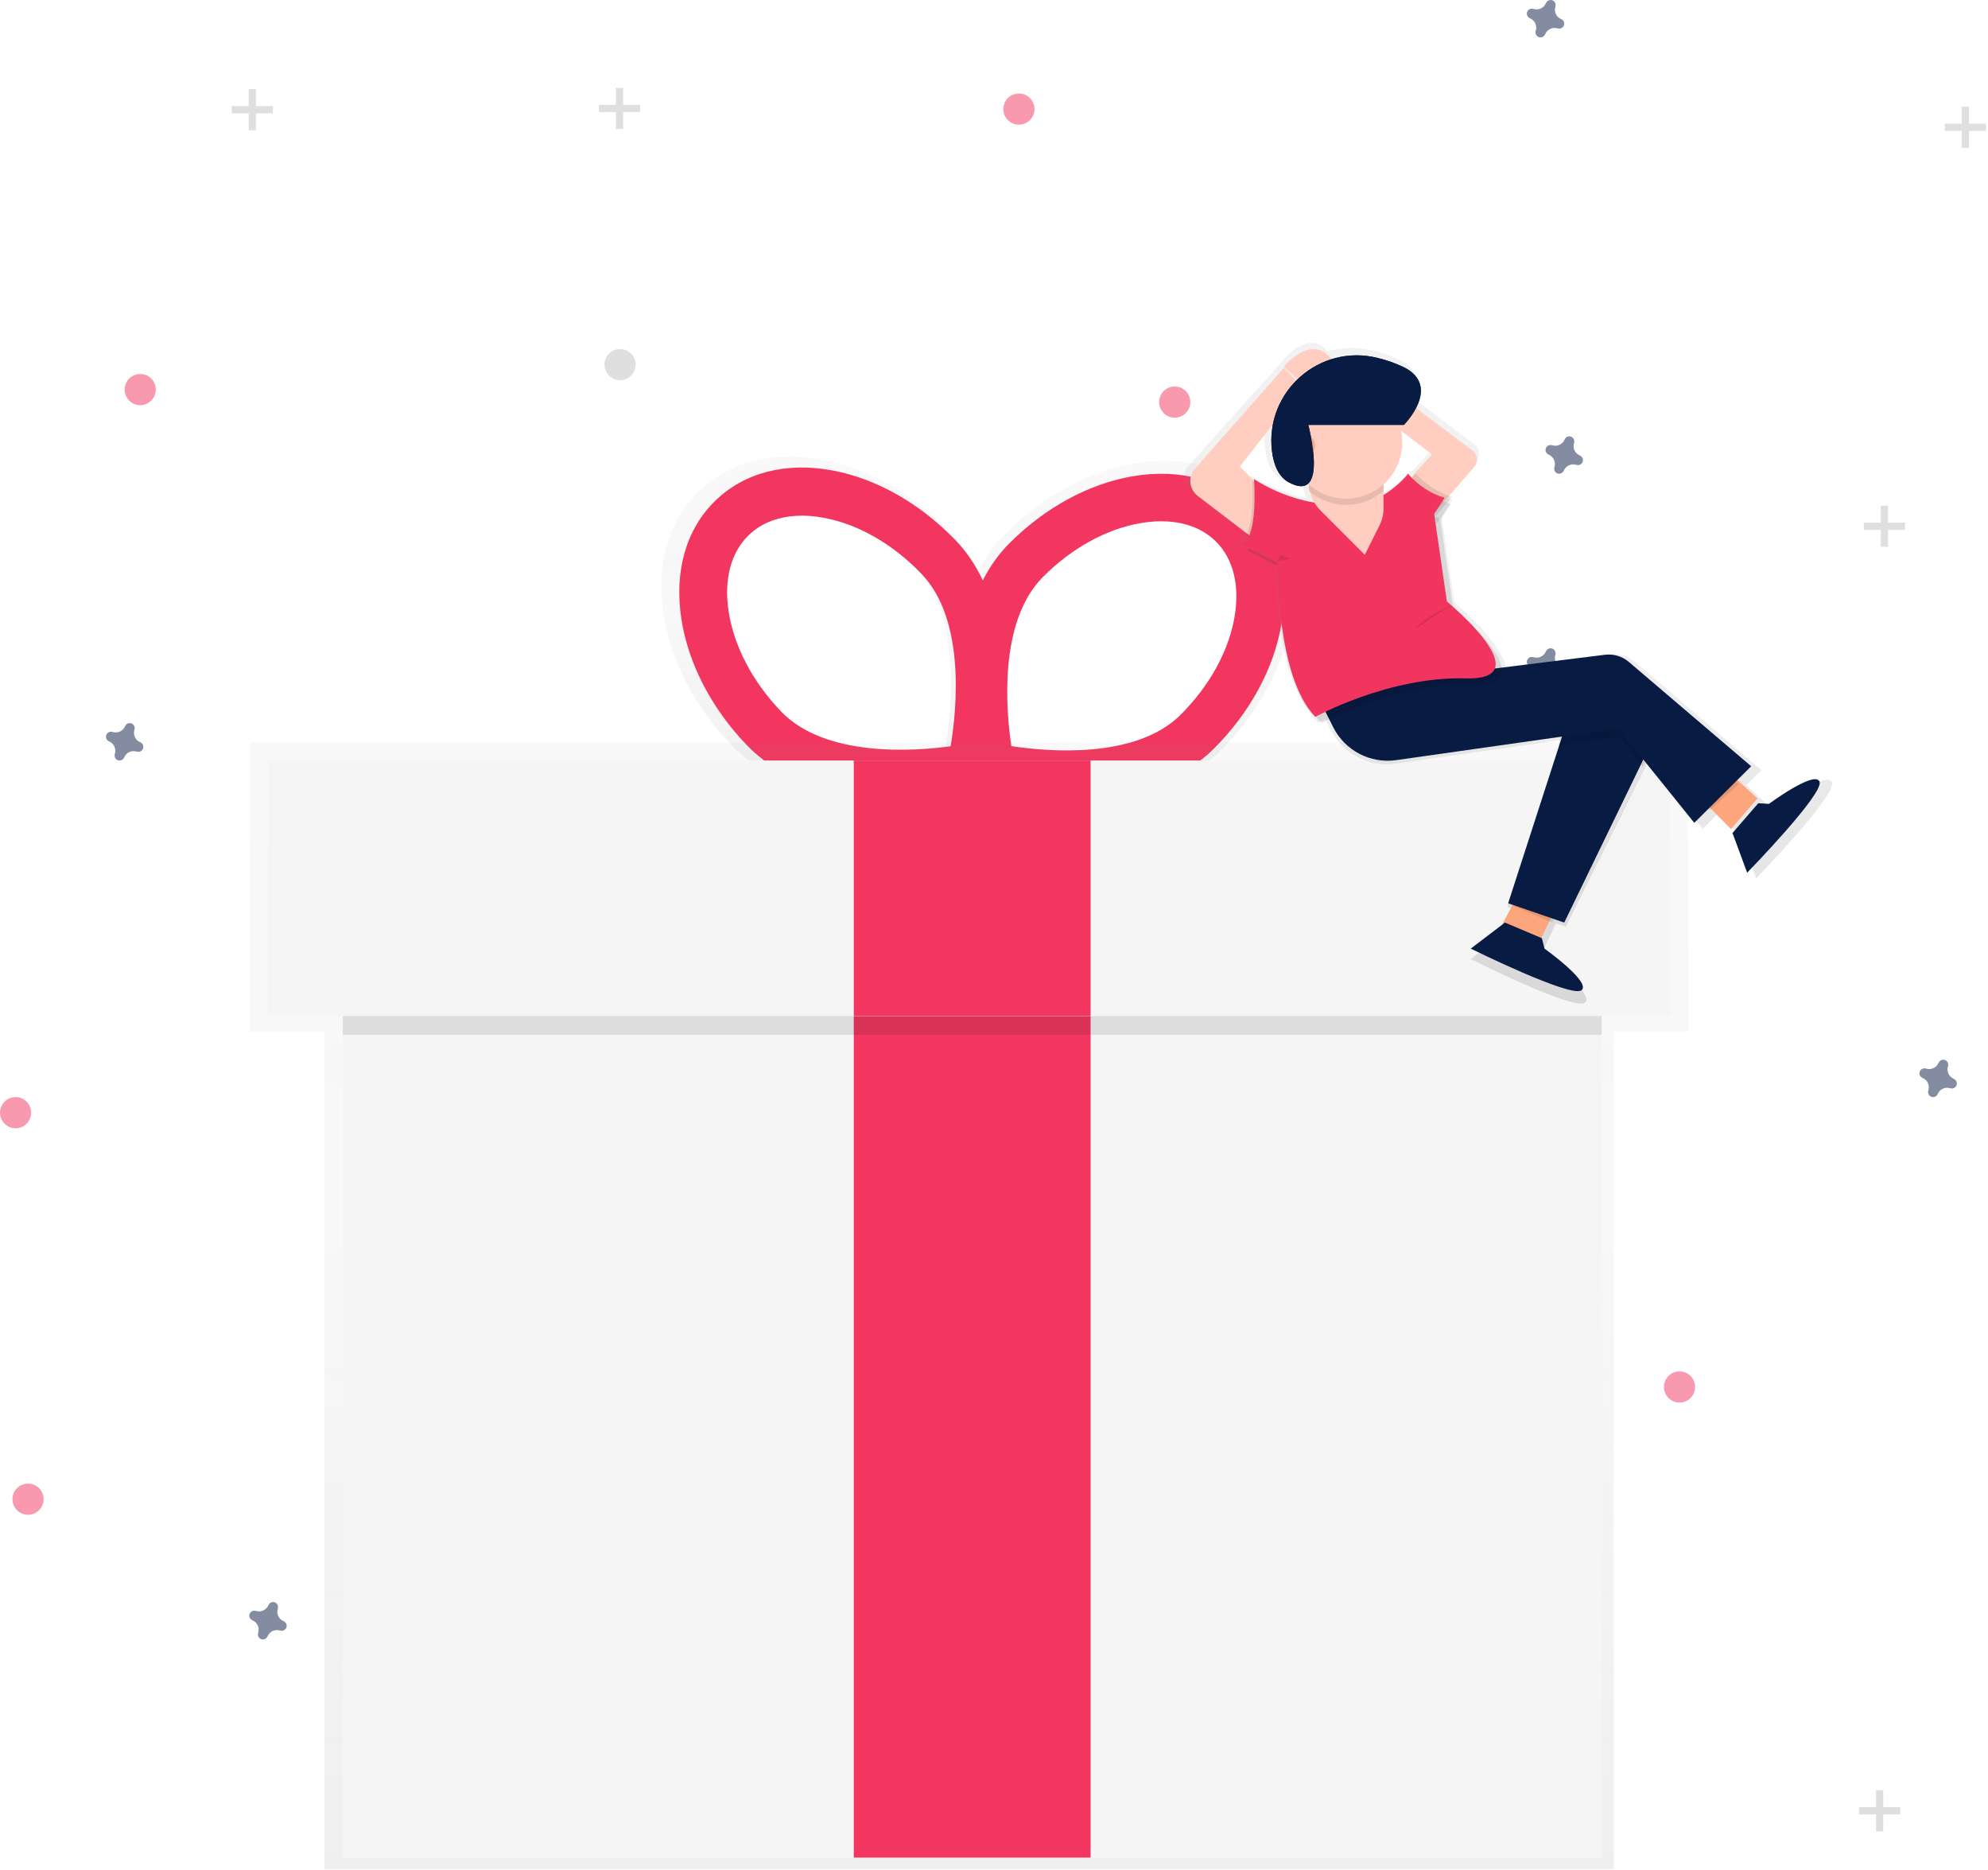 <?xml version="1.0" encoding="UTF-8"?>
<svg width="319px" height="300px" viewBox="0 0 319 300" version="1.1" xmlns="http://www.w3.org/2000/svg" xmlns:xlink="http://www.w3.org/1999/xlink">
    <!-- Generator: Sketch 63.1 (92452) - https://sketch.com -->
    <title>undraw_gift1_sgf8</title>
    <desc>Created with Sketch.</desc>
    <defs>
        <linearGradient x1="50%" y1="100%" x2="50%" y2="0.004%" id="linearGradient-1">
            <stop stop-color="#808080" stop-opacity="0.25" offset="0%"></stop>
            <stop stop-color="#808080" stop-opacity="0.12" offset="54%"></stop>
            <stop stop-color="#808080" stop-opacity="0.1" offset="100%"></stop>
        </linearGradient>
        <linearGradient x1="50%" y1="100%" x2="50%" y2="0%" id="linearGradient-2">
            <stop stop-color="#808080" stop-opacity="0.25" offset="0%"></stop>
            <stop stop-color="#808080" stop-opacity="0.12" offset="54%"></stop>
            <stop stop-color="#808080" stop-opacity="0.1" offset="100%"></stop>
        </linearGradient>
        <linearGradient x1="50.001%" y1="100.001%" x2="50.001%" y2="0.003%" id="linearGradient-3">
            <stop stop-color="#808080" stop-opacity="0.25" offset="0%"></stop>
            <stop stop-color="#808080" stop-opacity="0.12" offset="54%"></stop>
            <stop stop-color="#808080" stop-opacity="0.1" offset="100%"></stop>
        </linearGradient>
    </defs>
    <g id="Page-1" stroke="none" stroke-width="1" fill="none" fill-rule="evenodd">
        <g id="Sparkly--" transform="translate(-641, -857)" fill-rule="nonzero">
            <g id="undraw_gift1_sgf8" transform="translate(641, 857)">
                <g id="Group" opacity="0.5" transform="translate(37, 14)" fill="#C0C0C0">
                    <rect id="Rectangle" x="2.905" y="0.297" width="1.165" height="6.604"></rect>
                    <polygon id="Rectangle" transform="translate(3.488, 3.6) rotate(90) translate(-3.488, -3.6) " points="2.905 0.297 4.071 0.297 4.071 6.902 2.905 6.902"></polygon>
                </g>
                <g id="Group" opacity="0.5" transform="translate(298, 287)" fill="#C0C0C0">
                    <rect id="Rectangle" x="3.031" y="0.185" width="1.165" height="6.604"></rect>
                    <polygon id="Rectangle" transform="translate(3.614, 3.488) rotate(90) translate(-3.614, -3.488) " points="3.031 0.185 4.197 0.185 4.197 6.79 3.031 6.79"></polygon>
                </g>
                <g id="Group" opacity="0.5" transform="translate(299, 81)" fill="#C0C0C0">
                    <rect id="Rectangle" x="2.793" y="0.119" width="1.165" height="6.604"></rect>
                    <polygon id="Rectangle" transform="translate(3.376, 3.421) rotate(90) translate(-3.376, -3.421) " points="2.793 0.119 3.958 0.119 3.958 6.723 2.793 6.723"></polygon>
                </g>
                <g id="Group" opacity="0.5" transform="translate(312, 17)" fill="#C0C0C0">
                    <rect id="Rectangle" x="2.793" y="0.119" width="1.165" height="6.604"></rect>
                    <polygon id="Rectangle" transform="translate(3.376, 3.421) rotate(90) translate(-3.376, -3.421) " points="2.793 0.119 3.958 0.119 3.958 6.723 2.793 6.723"></polygon>
                </g>
                <g id="Group" opacity="0.5" transform="translate(96, 14)" fill="#C0C0C0">
                    <rect id="Rectangle" x="2.828" y="0.095" width="1.165" height="6.604"></rect>
                    <polygon id="Rectangle" transform="translate(3.407, 3.397) rotate(90) translate(-3.407, -3.397) " points="2.825 0.095 3.99 0.095 3.99 6.699 2.825 6.699"></polygon>
                </g>
                <path d="M22.47,119.052 C21.715,118.722 21.327,117.879 21.567,117.091 C21.586,117.033 21.598,116.973 21.603,116.912 L21.603,116.912 C21.658,116.54 21.445,116.18 21.092,116.05 C20.74,115.919 20.344,116.053 20.143,116.371 L20.143,116.371 C20.107,116.42 20.076,116.474 20.052,116.53 C19.722,117.285 18.879,117.673 18.091,117.433 C18.033,117.414 17.973,117.402 17.912,117.397 L17.912,117.397 C17.54,117.342 17.18,117.555 17.05,117.908 C16.919,118.26 17.053,118.656 17.371,118.857 L17.371,118.857 C17.42,118.893 17.474,118.924 17.53,118.948 C18.285,119.278 18.673,120.121 18.433,120.909 C18.414,120.967 18.402,121.027 18.397,121.088 L18.397,121.088 C18.342,121.46 18.555,121.82 18.908,121.95 C19.26,122.081 19.656,121.947 19.857,121.629 L19.857,121.629 C19.893,121.58 19.924,121.526 19.948,121.47 C20.278,120.715 21.121,120.327 21.909,120.567 C21.967,120.586 22.027,120.598 22.088,120.603 L22.088,120.603 C22.46,120.658 22.82,120.445 22.95,120.092 C23.081,119.74 22.947,119.344 22.629,119.143 L22.629,119.143 C22.58,119.107 22.526,119.076 22.47,119.052 Z" id="Path" fill="#081B43" opacity="0.5"></path>
                <path d="M45.47,260.052 C44.715,259.722 44.327,258.879 44.567,258.091 C44.586,258.033 44.598,257.973 44.603,257.912 L44.603,257.912 C44.658,257.54 44.445,257.18 44.092,257.05 C43.74,256.919 43.344,257.053 43.143,257.371 L43.143,257.371 C43.107,257.42 43.076,257.474 43.052,257.53 C42.722,258.285 41.879,258.673 41.091,258.433 C41.033,258.414 40.973,258.402 40.912,258.397 L40.912,258.397 C40.54,258.342 40.18,258.555 40.05,258.908 C39.919,259.26 40.053,259.656 40.371,259.857 L40.371,259.857 C40.42,259.893 40.474,259.924 40.53,259.948 C41.285,260.278 41.673,261.121 41.433,261.909 C41.414,261.967 41.402,262.027 41.397,262.088 L41.397,262.088 C41.342,262.46 41.555,262.82 41.908,262.95 C42.26,263.081 42.656,262.947 42.857,262.629 L42.857,262.629 C42.893,262.58 42.924,262.526 42.948,262.47 C43.278,261.715 44.121,261.327 44.909,261.567 C44.967,261.586 45.027,261.598 45.088,261.603 L45.088,261.603 C45.46,261.658 45.82,261.445 45.95,261.092 C46.081,260.74 45.947,260.344 45.629,260.143 L45.629,260.143 C45.58,260.107 45.526,260.076 45.47,260.052 Z" id="Path" fill="#081B43" opacity="0.5"></path>
                <path d="M253.47,73.052 C252.715,72.722 252.327,71.879 252.567,71.091 C252.586,71.033 252.598,70.973 252.603,70.912 L252.603,70.912 C252.658,70.54 252.445,70.18 252.092,70.05 C251.74,69.919 251.344,70.053 251.143,70.371 L251.143,70.371 C251.107,70.42 251.076,70.474 251.052,70.53 C250.722,71.285 249.879,71.673 249.091,71.433 C249.033,71.414 248.973,71.402 248.912,71.397 L248.912,71.397 C248.54,71.342 248.18,71.555 248.05,71.908 C247.919,72.26 248.053,72.656 248.371,72.857 L248.371,72.857 C248.42,72.893 248.474,72.924 248.53,72.948 C249.285,73.278 249.673,74.121 249.433,74.909 C249.414,74.967 249.402,75.027 249.397,75.088 L249.397,75.088 C249.342,75.46 249.555,75.82 249.908,75.95 C250.26,76.081 250.656,75.947 250.857,75.629 L250.857,75.629 C250.893,75.58 250.924,75.526 250.948,75.47 C251.278,74.715 252.121,74.327 252.909,74.567 C252.967,74.586 253.027,74.598 253.088,74.603 L253.088,74.603 C253.46,74.658 253.82,74.445 253.95,74.092 C254.081,73.74 253.947,73.344 253.629,73.143 L253.629,73.143 C253.58,73.107 253.526,73.076 253.47,73.052 Z" id="Path" fill="#081B43" opacity="0.5"></path>
                <path d="M250.47,107.052 C249.715,106.722 249.327,105.879 249.567,105.091 C249.586,105.033 249.598,104.973 249.603,104.912 L249.603,104.912 C249.658,104.54 249.445,104.18 249.092,104.05 C248.74,103.919 248.344,104.053 248.143,104.371 L248.143,104.371 C248.107,104.42 248.076,104.474 248.052,104.53 C247.722,105.285 246.879,105.673 246.091,105.433 C246.033,105.414 245.973,105.402 245.912,105.397 L245.912,105.397 C245.54,105.342 245.18,105.555 245.05,105.908 C244.919,106.26 245.053,106.656 245.371,106.857 L245.371,106.857 C245.42,106.893 245.474,106.924 245.53,106.948 C246.285,107.278 246.673,108.121 246.433,108.909 C246.414,108.967 246.402,109.027 246.397,109.088 L246.397,109.088 C246.342,109.46 246.555,109.82 246.908,109.95 C247.26,110.081 247.656,109.947 247.857,109.629 L247.857,109.629 C247.893,109.58 247.924,109.526 247.948,109.47 C248.278,108.715 249.121,108.327 249.909,108.567 C249.967,108.586 250.027,108.598 250.088,108.603 L250.088,108.603 C250.46,108.658 250.82,108.445 250.95,108.092 C251.081,107.74 250.947,107.344 250.629,107.143 L250.629,107.143 C250.58,107.107 250.526,107.076 250.47,107.052 Z" id="Path" fill="#081B43" opacity="0.5"></path>
                <path d="M250.48,3.05 C249.723,2.72 249.334,1.878 249.575,1.09 C249.594,1.032 249.606,0.972 249.611,0.911 L249.611,0.911 C249.666,0.54 249.453,0.18 249.099,0.05 C248.746,-0.081 248.349,0.053 248.148,0.371 L248.148,0.371 C248.111,0.42 248.08,0.474 248.056,0.53 C247.727,1.284 246.884,1.673 246.094,1.436 C246.036,1.417 245.975,1.405 245.914,1.4 L245.914,1.4 C245.541,1.345 245.181,1.558 245.05,1.91 C244.919,2.263 245.053,2.658 245.372,2.859 L245.372,2.859 C245.422,2.895 245.475,2.926 245.532,2.95 C246.289,3.28 246.678,4.122 246.437,4.91 C246.418,4.968 246.406,5.028 246.401,5.089 L246.401,5.089 C246.346,5.46 246.559,5.82 246.913,5.95 C247.266,6.081 247.663,5.947 247.864,5.629 L247.864,5.629 C247.901,5.58 247.932,5.526 247.956,5.47 C248.277,4.714 249.115,4.316 249.906,4.544 C249.964,4.563 250.025,4.575 250.086,4.58 L250.086,4.58 C250.459,4.635 250.819,4.422 250.95,4.07 C251.081,3.717 250.947,3.322 250.628,3.121 L250.628,3.121 C250.581,3.092 250.532,3.068 250.48,3.05 L250.48,3.05 Z" id="Path" fill="#081B43" opacity="0.5"></path>
                <path d="M313.473,173.042 C312.718,172.713 312.329,171.873 312.57,171.087 C312.589,171.029 312.601,170.97 312.606,170.909 L312.606,170.909 C312.661,170.538 312.448,170.18 312.095,170.049 C311.742,169.919 311.346,170.053 311.145,170.37 L311.145,170.37 C311.109,170.419 311.078,170.472 311.054,170.528 C310.724,171.281 309.88,171.668 309.092,171.428 C309.034,171.41 308.973,171.398 308.913,171.393 L308.913,171.393 C308.54,171.338 308.18,171.55 308.05,171.901 C307.919,172.253 308.053,172.647 308.371,172.847 L308.371,172.847 C308.421,172.884 308.474,172.914 308.531,172.939 C309.294,173.269 309.683,174.122 309.43,174.913 C309.411,174.971 309.399,175.03 309.394,175.091 L309.394,175.091 C309.339,175.462 309.552,175.82 309.905,175.951 C310.258,176.081 310.654,175.947 310.855,175.63 L310.855,175.63 C310.891,175.581 310.922,175.528 310.946,175.472 C311.276,174.719 312.12,174.332 312.908,174.572 C312.966,174.59 313.027,174.602 313.087,174.607 L313.087,174.607 C313.46,174.662 313.82,174.45 313.95,174.099 C314.081,173.747 313.947,173.353 313.629,173.153 L313.629,173.153 C313.582,173.11 313.529,173.072 313.473,173.042 L313.473,173.042 Z" id="Path" fill="#081B43" opacity="0.5"></path>
                <circle id="Oval" fill="#F2355F" opacity="0.5" cx="22.5" cy="62.5" r="2.5"></circle>
                <circle id="Oval" fill="#F2355F" opacity="0.5" cx="4.5" cy="240.5" r="2.5"></circle>
                <circle id="Oval" fill="#F2355F" opacity="0.5" cx="163.5" cy="17.5" r="2.5"></circle>
                <circle id="Oval" fill="#F2355F" opacity="0.5" cx="188.5" cy="64.5" r="2.5"></circle>
                <circle id="Oval" fill="#F2355F" opacity="0.5" cx="2.5" cy="178.5" r="2.5"></circle>
                <circle id="Oval" fill="#C0C0C0" opacity="0.5" cx="99.5" cy="58.5" r="2.5"></circle>
                <circle id="Oval" fill="#F2355F" opacity="0.5" cx="269.5" cy="222.5" r="2.5"></circle>
                <g id="Group" opacity="0.5" transform="translate(106, 73)" fill="url(#linearGradient-1)">
                    <path d="M95.873,6.746 C91.07,1.915 84.068,-0.007 76.143,1.333 C68.738,2.587 61.33,6.608 55.296,12.656 C53.545,14.423 52.074,16.447 50.933,18.659 C49.822,16.373 48.362,14.275 46.607,12.439 L46.607,12.439 C40.651,6.291 33.329,2.143 25.947,0.758 C18.058,-0.735 11.026,1.079 6.142,5.828 C1.258,10.577 -0.763,17.569 0.465,25.506 C1.612,32.973 5.498,40.439 11.455,46.596 C23.955,59.528 48.9,54.477 49.958,54.253 L50.27,54.189 L51.231,54.41 C52.284,54.649 77.137,60.129 89.853,47.417 C95.902,41.373 99.934,33.955 101.211,26.533 C102.57,18.607 100.675,11.577 95.873,6.746 Z M45.732,46.786 C39.706,47.6 24.681,48.705 17.221,40.988 C12.426,36.027 9.288,30.091 8.395,24.282 C7.576,18.98 8.767,14.474 11.723,11.588 C12.882,10.471 14.269,9.619 15.788,9.091 C18.274,8.206 21.234,8.042 24.469,8.65 C30.231,9.729 36.046,13.059 40.848,18.021 C48.309,25.756 46.73,40.783 45.732,46.786 Z M93.3,25.159 C92.306,30.953 89.068,36.829 84.187,41.709 C76.593,49.299 61.591,47.932 55.583,47.014 C54.685,40.981 53.371,25.932 60.962,18.342 C65.842,13.462 71.713,10.237 77.494,9.255 C80.74,8.706 83.696,8.919 86.168,9.845 C87.677,10.4 89.048,11.276 90.188,12.413 C93.103,15.359 94.209,19.884 93.3,25.166 L93.3,25.159 Z" id="Shape"></path>
                </g>
                <path d="M158.951,126.384 L156.582,126.891 C155.576,127.104 131.771,131.956 119.827,119.53 C114.154,113.621 110.43,106.426 109.335,99.284 C108.166,91.642 110.078,84.92 114.748,80.357 C119.419,75.794 126.124,74.065 133.649,75.483 C140.703,76.814 147.698,80.799 153.367,86.708 L153.367,86.708 C165.292,99.137 159.745,123.014 159.5,124.022 L158.951,126.384 Z M123.974,83.495 C122.525,84.003 121.201,84.821 120.094,85.895 C117.265,88.662 116.137,92.992 116.916,98.088 C117.77,103.671 120.763,109.373 125.34,114.143 C132.457,121.559 146.796,120.517 152.546,119.714 C153.501,113.936 155,99.494 147.883,92.077 L147.883,92.077 C143.306,87.308 137.755,84.11 132.257,83.079 C129.175,82.486 126.35,82.648 123.974,83.495 Z" id="Shape" fill="#F2365F"></path>
                <path d="M155.8,126.162 L155.265,123.81 C155.04,122.808 149.928,99.167 162.002,87.119 L162.002,87.119 C167.742,81.387 174.778,77.578 181.808,76.395 C189.317,75.123 195.965,76.946 200.527,81.524 C205.089,86.102 206.884,92.766 205.591,100.28 C204.38,107.306 200.549,114.332 194.809,120.075 C182.742,132.104 159.147,126.927 158.146,126.698 L155.8,126.162 Z M191.322,84.468 C188.973,83.588 186.151,83.384 183.089,83.906 C177.6,84.834 172.008,87.892 167.391,92.518 L167.391,92.518 C160.185,99.71 161.43,113.966 162.283,119.694 C167.99,120.563 182.229,121.861 189.442,114.665 C194.078,110.039 197.151,104.47 198.097,98.978 C198.961,93.968 197.912,89.678 195.142,86.901 C194.058,85.823 192.754,84.993 191.319,84.468 L191.322,84.468 Z" id="Shape" fill="#F2365F"></path>
                <g id="Group" opacity="0.5" transform="translate(40, 119)" fill="url(#linearGradient-2)">
                    <polygon id="Path" points="230.952 0.078 0.078 0.078 0.078 46.5 12.074 46.5 12.074 180.854 218.956 180.854 218.956 46.5 230.952 46.5"></polygon>
                </g>
                <rect id="Rectangle" fill="#F5F5F5" x="55" y="134" width="202" height="164"></rect>
                <rect id="Rectangle" fill="#F2365F" x="137" y="163" width="38" height="135"></rect>
                <rect id="Rectangle" fill="#000000" opacity="0.1" x="55" y="125" width="202" height="41"></rect>
                <rect id="Rectangle" fill="#F5F5F5" x="43" y="122" width="225" height="41"></rect>
                <rect id="Rectangle" fill="#F2365F" x="137" y="122" width="38" height="41"></rect>
                <g id="Group-8" transform="translate(190, 55)">
                    <path d="M103.971,70.529 C103.258,68.47 95.468,74.268 95.468,74.268 L93.672,74.16 L90.219,70.963 L92.63,68.551 L72.378,51.193 C71.286,50.257 69.848,49.824 68.42,50.003 L51.589,52.106 C51.518,51.142 50.921,49.995 50.083,48.827 C48.358,45.996 44.722,42.795 43.376,41.656 L41.324,27.815 L43.068,25.199 C42.745,25.111 42.428,25.005 42.118,24.88 L42.489,24.328 L42.352,24.291 L42.526,24.09 L42.504,24.09 L46.87,19.052 C47.54,18.276 47.476,17.11 46.725,16.411 L37.002,9.036 C37.298,8.332 37.439,7.573 37.418,6.81 C37.492,5.326 36.839,3.843 34.635,2.752 C33.273,2.103 31.845,1.599 30.377,1.25 C27.957,0.626 25.414,0.663 23.013,1.357 L22.887,1.209 C19.893,-2.212 15.972,2.693 15.82,2.897 L0.483,19.961 C-0.384,21.332 -0.055,23.139 1.24,24.116 L9.357,30.204 L9.331,30.256 L9.791,30.601 C9.443,31.283 8.979,31.74 8.359,31.806 L9.602,32.43 C9.406,32.566 9.179,32.652 8.942,32.678 L14.632,35.524 C14.632,38.491 14.937,52.021 19.748,58.669 C20.242,59.482 20.828,60.235 21.495,60.913 C21.495,60.913 21.904,60.69 22.653,60.331 L23.514,62.048 C25.449,65.922 29.647,68.122 33.934,67.509 L60.644,63.692 L60.363,64.541 L60.515,64.519 L51.856,90.487 L53.288,90.965 L53.262,91.017 L53.462,91.103 L51.663,94.505 L45.995,98.863 C45.995,98.863 62.562,107.169 64.306,105.86 C66.05,104.55 58.2,98.882 58.2,98.882 L57.762,97.138 L59.669,93.113 L61.268,93.648 L74.107,67.961 L74.107,67.961 L74.545,67.09 L83.226,77.955 L85.674,75.507 L85.938,75.774 L85.96,75.752 L89.354,79.187 L91.814,85.902 C91.814,85.902 104.694,72.584 103.971,70.529 Z M36.572,20.592 L36.401,20.395 C35.036,22.01 33.369,23.343 31.493,24.32 L31.493,22.892 L31.59,22.807 L31.59,22.187 C34.224,19.764 35.257,16.057 34.257,12.62 L39.892,16.956 L36.572,20.592 Z M17.426,4.492 L17.289,4.355 L17.426,4.488 L17.426,4.492 Z M12.919,13.573 C12.881,14.023 12.867,14.478 12.874,14.938 C12.864,15.604 12.902,16.27 12.985,16.93 C13.275,19.238 14.098,21.122 15.805,22.02 C17.289,22.799 18.264,22.762 18.888,22.224 L18.954,22.284 C19.006,23.187 19.241,24.071 19.644,24.88 C16.466,24.217 13.43,22.995 10.678,21.271 C10.678,21.271 10.678,21.386 10.7,21.594 L8.367,19.26 L12.919,13.573 Z" id="Shape" fill="url(#linearGradient-3)"></path>
                    <polygon id="Path" fill="#FDA57D" points="54.915 86 51 93.391 57.085 96 61 87.74"></polygon>
                    <path d="M57.416,95.507 L57.838,97.179 C57.838,97.179 65.44,102.61 63.757,103.865 C62.074,105.121 46,97.179 46,97.179 L51.49,93 L57.416,95.507 Z" id="Path" fill="#081B43"></path>
                    <polygon id="Path" fill="#000000" opacity="0.1" points="61 89.029 54.835 87 53 90.418 59.096 93"></polygon>
                    <polygon id="Path" fill="#FDA57D" points="82 72.176 87.766 78 92 73.082 85.419 67"></polygon>
                    <polygon id="Path" fill="#000000" opacity="0.1" points="85.615 68 82 72.905 84.311 75 89 70.806"></polygon>
                    <path d="M92.136,73.855 L93.853,73.956 C93.853,73.956 101.278,68.47 101.972,70.418 C102.666,72.367 90.353,85 90.353,85 L88,78.634 L92.136,73.855 Z" id="Path" fill="#081B43"></path>
                    <path d="M37.78,30 L46.554,19.919 C47.199,19.172 47.137,18.052 46.413,17.38 L27.323,3 L25,6.593 L39.796,17.905 L33.508,24.746 L37.78,30 Z" id="Path" fill="#FFCEC0"></path>
                    <path d="M37.19,21 L34,24.499 L38.431,30 L43,24.725 C40.77,24.016 38.766,22.731 37.19,21 Z" id="Path" fill="#000000" opacity="0.1"></path>
                    <path d="M11.913,32 L2.18,24.542 C0.95,23.599 0.635,21.852 1.455,20.524 L16.02,4 L19,7.038 L8.941,19.841 L14.893,25.928 L11.913,32 Z" id="Path" fill="#FFCEC0"></path>
                    <path d="M10,30.766 L11.741,32 L15,25.858 L10.908,22 C10.995,23.308 11.241,28.385 10,30.766 Z" id="Path" fill="#000000" opacity="0.1"></path>
                    <polygon id="Path" fill="#081B43" points="61 62.089 52 89.907 61 93 76 62.089 64.002 59"></polygon>
                    <polygon id="Path" fill="#000000" opacity="0.1" points="60.465 63.15 60 64.57 69.787 63.15 73.61 68 76 63.15 63.57 60"></polygon>
                    <path d="M16,3.829 C16,3.829 20.137,-1.224 23.276,2.176 C26.415,5.576 18.33,6 18.33,6 L16,3.829 Z" id="Path" fill="#FFCEC0"></path>
                    <path d="M21,55.827 L23.941,61.678 C25.82,65.41 29.89,67.53 34.047,66.94 L69.693,61.877 L81.869,77 L91,67.923 L71.367,51.187 C70.308,50.283 68.915,49.866 67.53,50.038 L21,55.827 Z" id="Path" fill="#081B43"></path>
                    <path d="M12.22,22.853 C12.22,22.853 13.013,32.875 10,33.221 L16.03,36.309 C16.03,36.309 15.696,54.482 22.06,61 C22.06,61 33.805,54.486 46.184,54.828 C58.564,55.17 43.167,42.484 43.167,42.484 L41.13,28.435 L42.808,25.862 C40.534,25.166 38.498,23.828 36.935,22 L36.935,22 C35.258,24.145 31.43,27.052 28.083,27.052 L26.641,27.052 C21.675,27.052 16.393,26.027 12.209,23.296 L12.22,22.853 Z" id="Path" fill="#000000" opacity="0.1"></path>
                    <path d="M11.22,21.856 C11.22,21.856 12.013,31.879 9,32.224 L15.03,35.309 C15.03,35.309 14.696,53.482 21.06,60 C21.06,60 32.805,53.486 45.184,53.828 C57.564,54.17 42.167,41.484 42.167,41.484 L40.13,27.435 L41.808,24.862 C39.534,24.166 37.498,22.828 35.935,21 L35.935,21 C34.258,23.145 30.43,26.052 27.083,26.052 L25.641,26.052 C20.543,26.054 15.545,24.601 11.209,21.856 L11.22,21.856 Z" id="Path" fill="#F2355F"></path>
                    <path d="M20,19.007 L20,22.355 C20,24.051 20.674,25.678 21.873,26.878 L28.998,34 L31.372,29.254 C31.785,28.428 32,27.517 32,26.593 L32,19 L20,19.007 Z" id="Path" fill="#FFCEC0"></path>
                    <path d="M20,23.348 C20,23.472 20,23.593 20,23.713 C23.418,26.762 28.582,26.762 32,23.713 L32,20 L20,20 L20,23.348 Z" id="Path" fill="#000000" opacity="0.1"></path>
                    <circle id="Oval" fill="#FFCEC0" cx="26" cy="16" r="9"></circle>
                    <path d="M19.934,13.164 L35.273,13.164 C35.273,13.164 41.408,6.997 35.273,3.912 C33.941,3.274 32.546,2.778 31.11,2.433 C21.775,0.054 12.911,7.812 14.109,17.412 C14.393,19.664 15.203,21.54 16.865,22.411 C23.343,25.842 19.934,13.164 19.934,13.164 Z" id="Path" fill="#000000" opacity="0.1"></path>
                    <path d="M19.934,13.164 L35.273,13.164 C35.273,13.164 41.408,6.997 35.273,3.912 C33.941,3.274 32.546,2.778 31.11,2.433 C21.775,0.054 12.911,7.812 14.109,17.412 C14.393,19.664 15.203,21.54 16.865,22.411 C23.343,25.842 19.934,13.164 19.934,13.164 Z" id="Path" fill="#333333"></path>
                    <ellipse id="Oval" fill="#FDA57D" cx="20" cy="16.5" rx="1" ry="1.5"></ellipse>
                    <polygon id="Path" fill="#000000" opacity="0.1" points="15 35 15.5 34 17 34.668"></polygon>
                    <path d="M43,42 C43,42 38.298,44.057 37,46" id="Path" fill="#000000" opacity="0.1"></path>
                    <polygon id="Path" fill="#000000" opacity="0.1" points="41 28 40.668 29 40 28"></polygon>
                    <path d="M19.934,13.164 L35.273,13.164 C35.273,13.164 41.408,6.997 35.273,3.912 C33.941,3.274 32.546,2.778 31.11,2.433 C21.775,0.054 12.911,7.812 14.109,17.412 C14.393,19.664 15.203,21.54 16.865,22.411 C23.343,25.842 19.934,13.164 19.934,13.164 Z" id="Path" fill="#081B43"></path>
                </g>
            </g>
        </g>
    </g>
</svg>